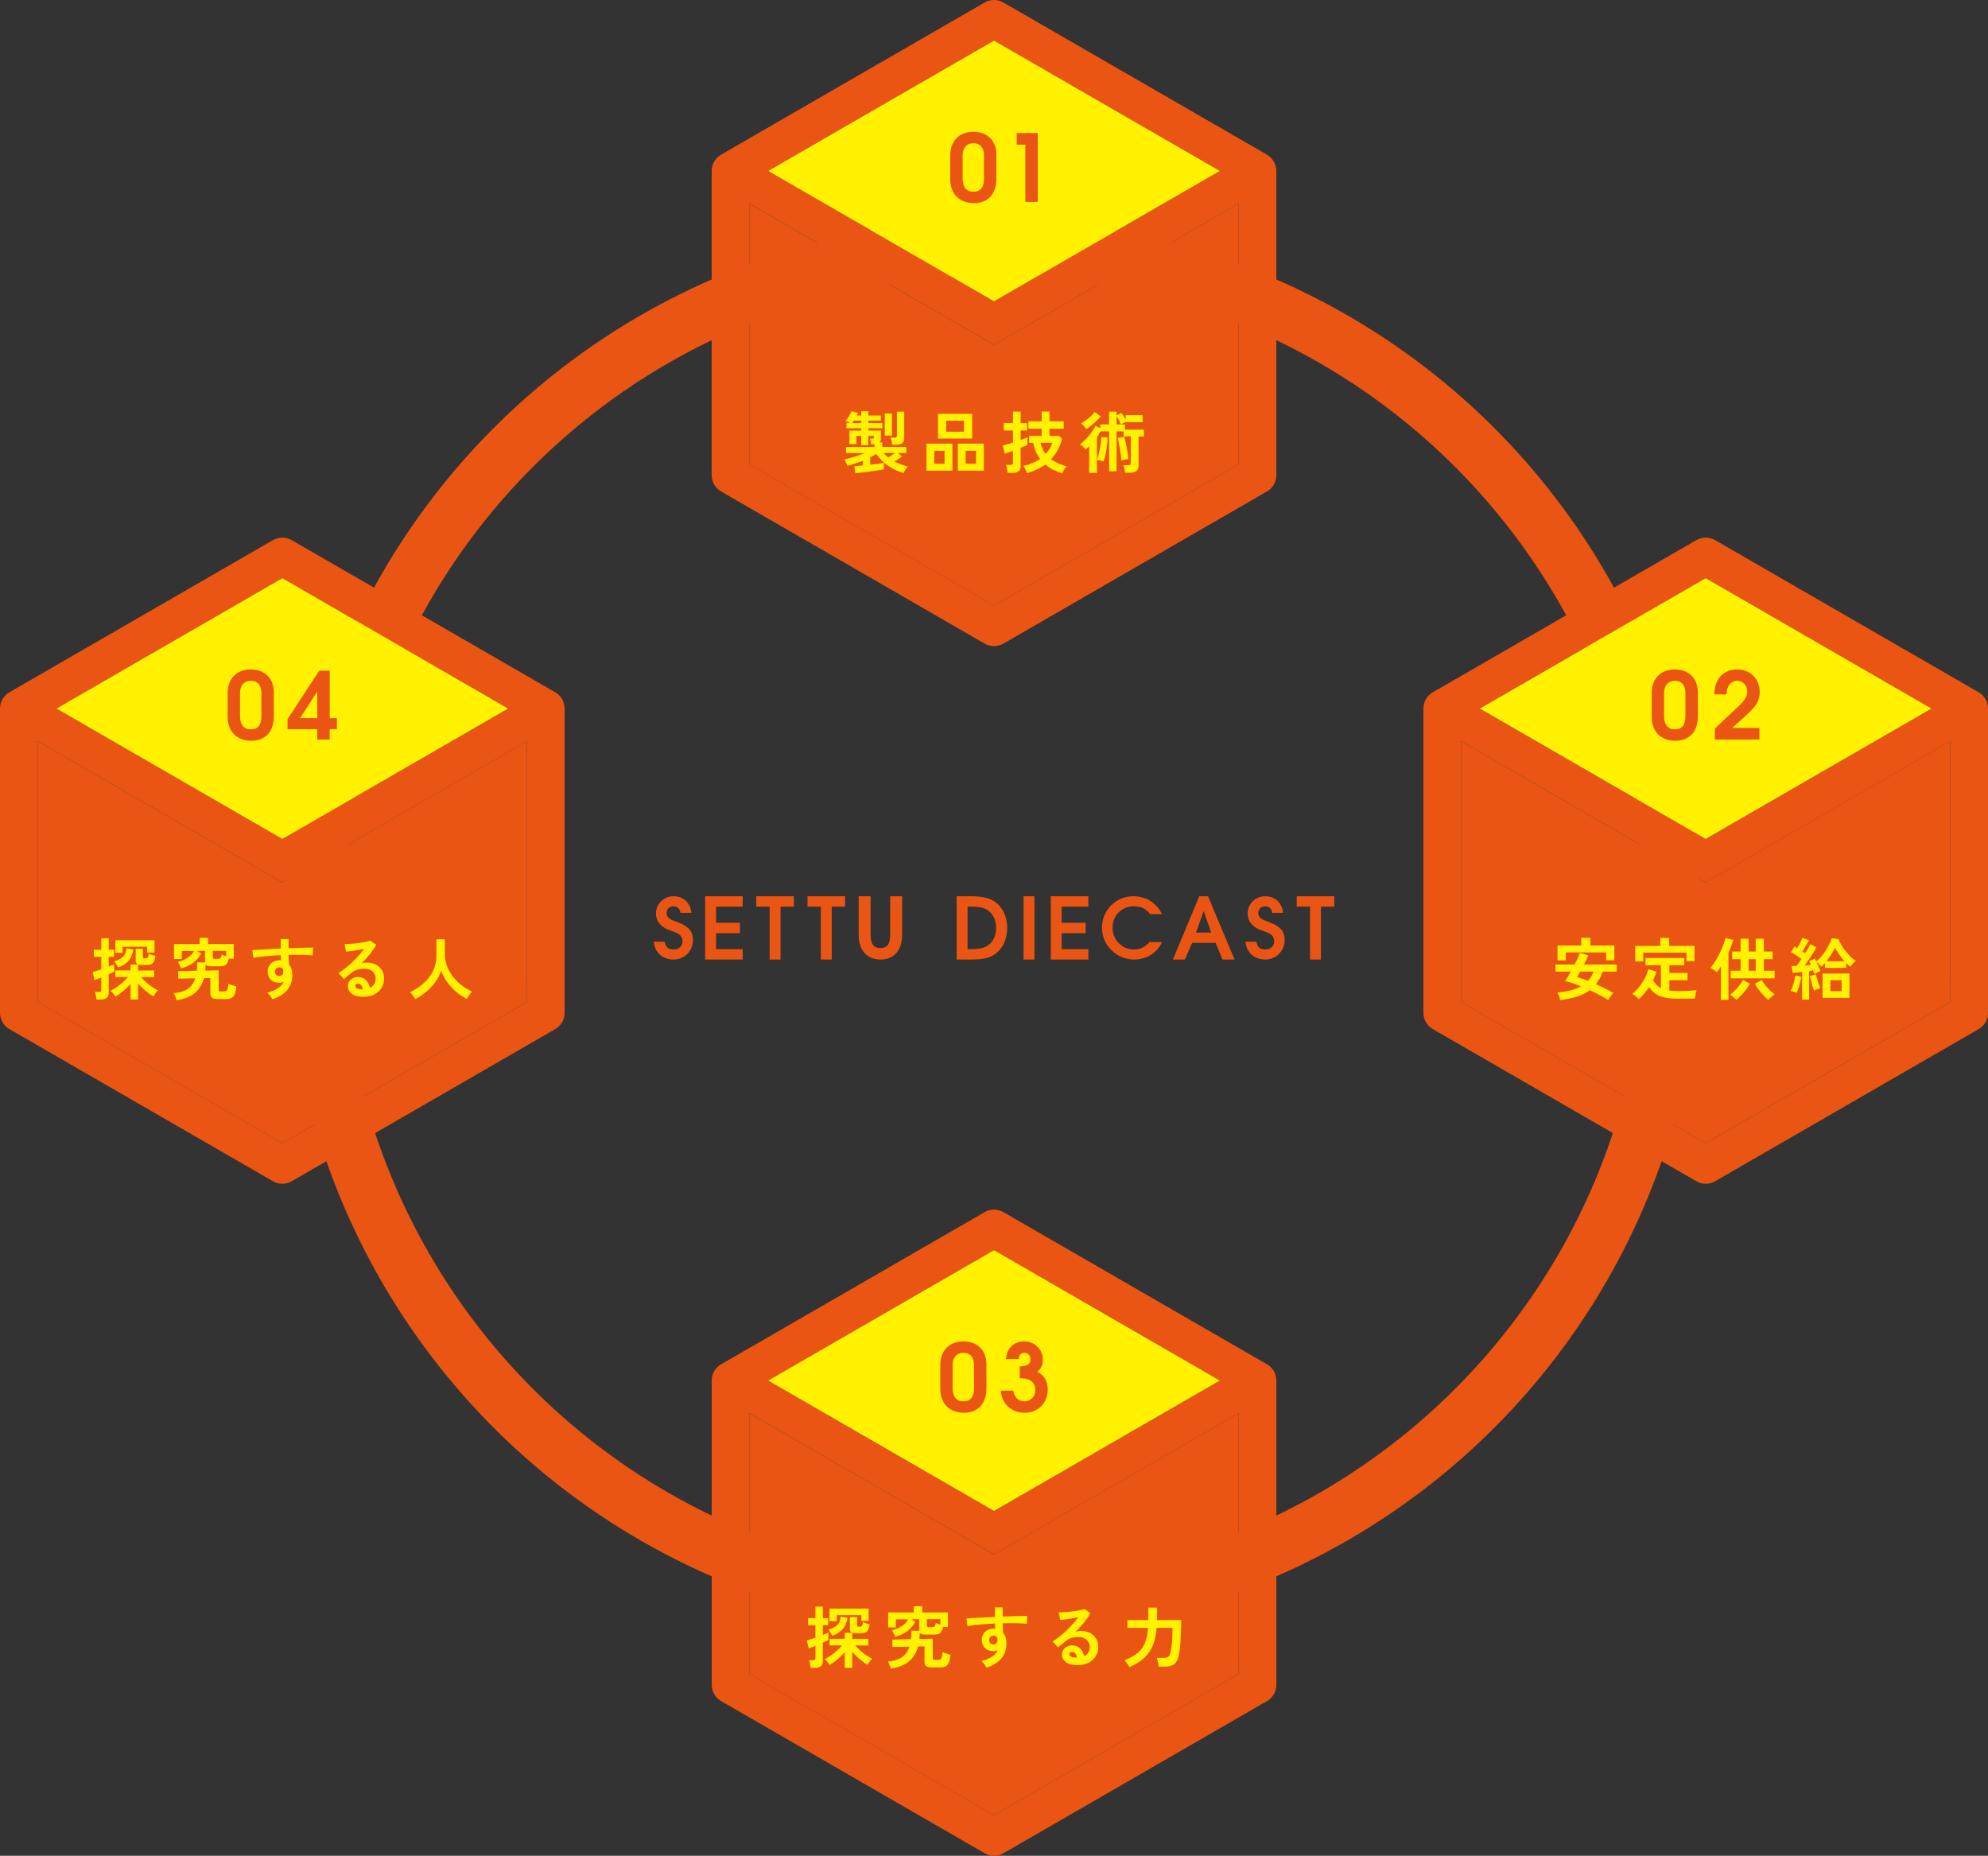 <?xml version="1.0" encoding="UTF-8"?><svg id="_レイヤー_2" xmlns="http://www.w3.org/2000/svg" viewBox="0 0 648.17 605.06"><rect x="0" y="0" width="648.17" height="605.06" fill="#333333" stroke="none"/><defs><style>.cls-1,.cls-2{isolation:isolate;}.cls-3{fill:#ea5514;}.cls-4{fill:none;stroke:#ea5514;stroke-miterlimit:10;stroke-width:18px;}.cls-2,.cls-5{fill:#fff100;}</style></defs><g id="_ヘッダー"><g><circle class="cls-4" cx="324.09" cy="302.53" r="221.58"/><polygon class="cls-3" points="635.9 319.6 635.9 326.68 629.77 330.22 629.77 330.22 556.12 372.74 482.48 330.22 482.48 330.22 476.35 326.68 476.35 319.6 476.35 241.64 543.86 280.62 556.12 287.7 568.39 280.62 635.9 241.64 635.9 319.6"/><polygon class="cls-3" points="403.87 538.7 403.87 545.79 397.73 549.33 397.73 549.33 324.09 591.84 250.44 549.33 250.44 549.33 244.31 545.79 244.31 538.7 244.31 460.75 311.82 499.72 324.09 506.81 336.36 499.72 403.87 460.75 403.87 538.7"/><g><path class="cls-3" d="m181.03,225.71l-85.91-49.6c-.47-.27-.98-.48-1.49-.62-1.03-.27-2.12-.27-3.15,0-.52.14-1.02.34-1.49.62L3.07,225.71c-1.9,1.1-3.07,3.12-3.07,5.31v99.2c0,2.19,1.17,4.22,3.07,5.31l4.68,2.7,6.34,3.66,74.9,43.24c.47.27.98.48,1.49.62.52.14,1.05.21,1.57.21s1.06-.07,1.57-.21c.52-.14,1.02-.34,1.49-.62l74.9-43.24,6.34-3.66,4.68-2.7c1.9-1.1,3.07-3.12,3.07-5.31v-99.2c0-2.19-1.17-4.22-3.07-5.31Zm-88.98-37.21l73.64,42.52-73.64,42.52-73.64-42.52,73.64-42.52Zm79.78,131.1v7.08l-6.13,3.54h0s-73.64,42.52-73.64,42.52l-73.64-42.52h0s-6.13-3.54-6.13-3.54v-85.04l67.51,38.98,12.27,7.08,12.27-7.08,67.51-38.98v77.95Z"/><polygon class="cls-2" points="92.05 188.5 165.69 231.02 92.05 273.54 18.4 231.02 92.05 188.5"/></g><polygon class="cls-3" points="171.83 319.6 171.83 326.68 165.69 330.22 165.69 330.22 92.05 372.74 18.4 330.22 18.4 330.22 12.27 326.68 12.27 319.6 12.27 241.64 79.78 280.62 92.05 287.7 104.32 280.62 171.83 241.64 171.83 319.6"/><polygon class="cls-3" points="403.87 144.32 403.87 151.4 397.73 154.94 397.73 154.94 324.09 197.46 250.44 154.94 250.44 154.94 244.31 151.4 244.31 144.32 244.31 66.36 311.82 105.34 324.09 112.42 336.36 105.34 403.87 66.36 403.87 144.32"/><g class="cls-1"><path class="cls-5" d="m278.91,154.3l-.37-2.33c.29-.01.68-.04,1.17-.08s1.01-.08,1.58-.12v-1.54c-.82.32-1.66.63-2.51.91-.85.29-1.7.54-2.55.76-.06-.31-.19-.69-.4-1.13-.21-.45-.4-.79-.59-1.02.97-.16,2.05-.43,3.25-.8,1.2-.37,2.33-.79,3.4-1.24h-6.05v-1.98h9.28v-.9h-1.1c-.03-.25-.08-.56-.17-.95-.08-.38-.17-.67-.25-.88h.86c.25,0,.4-.08.44-.24.03-.03.05-.12.05-.29,0-.16.01-.28.01-.35h-1.85v3.04h-2.31v-3.04h-1.56v2.66h-2.29v-4.38h3.85v-.77h-4.82v-1.67h1.21c-.26-.16-.54-.31-.81-.44-.28-.13-.51-.23-.7-.29.23-.25.48-.57.75-.96.26-.39.5-.78.71-1.18.21-.4.37-.74.47-1.03l2.2.57c-.06.13-.12.27-.19.41-.07.14-.14.28-.21.43h1.39v-1.41h2.31v1.41h4.09v1.67h-4.09v.81h4.6v1.67h-4.6v.77h4.11v2.64c0,.51-.15.92-.46,1.23h.9v1.45h7.83v1.98h-2.68l1.25,1.17c-.32.25-.7.52-1.14.8-.44.29-.87.55-1.3.8.65.34,1.33.65,2.07.92.73.28,1.5.51,2.31.7-.26.23-.53.57-.8,1-.27.43-.47.82-.58,1.16-1.23-.35-2.41-.83-3.53-1.44s-2.14-1.32-3.06-2.15c-.92-.82-1.69-1.72-2.32-2.68-.62.4-1.28.77-1.98,1.12v2.42c.91-.1,1.77-.21,2.57-.31.81-.1,1.44-.21,1.89-.31v2.13c-.57.12-1.26.24-2.07.36-.81.12-1.65.25-2.54.36-.89.12-1.74.22-2.55.32-.81.1-1.52.17-2.12.21Zm-1.1-16.35h2.99v-.81h-2.4c-.1.15-.2.29-.3.43-.1.14-.2.27-.3.39Zm11.81,11.22c.31-.19.66-.42,1.06-.69.4-.27.76-.53,1.1-.78h-3.72c.23.26.48.52.75.76.26.24.54.48.81.72Zm-1.14-7.13v-7.22h2.35v7.22h-2.35Zm2.42,2.95c-.01-.34-.08-.73-.19-1.19-.11-.45-.22-.82-.34-1.1h1.25c.29,0,.5-.04.63-.13.12-.09.19-.27.19-.55v-7.81h2.38v8.65c0,.75-.22,1.29-.65,1.63-.43.34-1.08.51-1.95.51h-1.32Z"/><path class="cls-5" d="m302.08,153.46v-8.82h8.45v8.82h-8.45Zm2.55-2.27h3.34v-4.2h-3.34v4.2Zm1.19-8.21v-8.05h11.15v8.05h-11.15Zm2.66-2.22h5.81v-3.59h-5.81v3.59Zm3.81,12.69v-8.82h8.47v8.82h-8.47Zm2.55-2.27h3.39v-4.2h-3.39v4.2Z"/><path class="cls-5" d="m328.52,154.17c-.01-.22-.05-.5-.11-.84-.06-.34-.12-.67-.19-1-.07-.33-.14-.58-.23-.76h1.45c.29,0,.5-.05.63-.14.12-.1.19-.28.19-.56v-3.92c-.62.23-1.17.44-1.66.62-.49.18-.84.29-1.04.35l-.59-2.68c.35-.07.82-.2,1.41-.37s1.22-.37,1.89-.57v-3.94h-2.99v-2.42h2.99v-3.74h2.51v3.74h2.09v2.42h-2.09v3.08c.51-.18.97-.34,1.36-.5.4-.15.68-.27.86-.36v2.44c-.16.09-.44.22-.85.39-.4.17-.86.36-1.38.56v6.03c0,.76-.22,1.32-.65,1.66-.43.34-1.09.52-1.97.52h-1.63Zm17.78.18c-1.01-.32-1.98-.72-2.92-1.2-.93-.48-1.79-1.04-2.56-1.71-.84.62-1.75,1.16-2.74,1.63-.99.47-2.07.87-3.24,1.19-.12-.35-.29-.75-.51-1.19-.22-.44-.45-.83-.7-1.17,2.13-.44,3.95-1.2,5.48-2.29-.54-.7-1-1.49-1.38-2.35-.37-.87-.66-1.83-.85-2.88h-1.32v-2.27h4.07v-2.33h-4.31v-2.42h4.31v-3.19h2.55v3.19h4.64v2.42h-4.64v2.33h3.17l.95.97c-.37,1.32-.85,2.53-1.45,3.64-.6,1.11-1.32,2.11-2.16,3,1.29.95,3,1.74,5.13,2.35-.37.32-.68.71-.95,1.18-.26.46-.45.82-.57,1.09Zm-5.37-6.34c.97-1.04,1.69-2.25,2.18-3.63h-3.85c.32,1.41.88,2.62,1.67,3.63Z"/><path class="cls-5" d="m355.12,154.17v-8.67c-.19.19-.38.37-.57.54-.19.17-.38.33-.57.49-.21-.25-.5-.55-.87-.9s-.71-.6-1.02-.75c.47-.32.95-.73,1.45-1.21.5-.48.98-1.01,1.45-1.57.47-.56.89-1.13,1.27-1.69.37-.56.66-1.09.87-1.57l1.63.75v-1.21h2.86v-4.16h2.42v1.21l1.65-.75c.21.23.43.57.68,1,.25.43.47.84.66,1.22v-1.56h5.5v2.31h-5.5v-.04c-.23.09-.5.2-.8.34s-.55.27-.76.39c-.09-.22-.22-.5-.38-.83-.17-.33-.35-.67-.53-1.01-.18-.34-.36-.63-.52-.87v2.75h2.75v1.69h6.16v2.24h-1.74v9.59c0,1.48-.9,2.22-2.71,2.22h-1.67c-.03-.34-.1-.76-.21-1.26-.11-.51-.22-.9-.34-1.18h1.58c.29,0,.51-.05.64-.14.13-.1.2-.28.2-.56v-8.67h-2.35v-1.67h-2.31v13h-2.42v-13h-2.77c-.19.32-.38.64-.58.96-.2.32-.41.63-.63.94v7.28c.15-.34.3-.79.46-1.35.16-.56.31-1.19.44-1.88.13-.69.25-1.39.34-2.1.09-.71.15-1.38.17-2.01l2.07.15c-.03.87-.11,1.8-.23,2.79-.12,1-.28,1.95-.46,2.85-.18.9-.39,1.65-.61,2.23-.31-.13-.67-.25-1.09-.36-.42-.11-.78-.18-1.09-.21v4.25h-2.51Zm-.99-14.23c-.19-.34-.45-.69-.78-1.06-.33-.37-.64-.65-.93-.84.57-.31,1.15-.67,1.74-1.1.59-.43,1.12-.87,1.61-1.33.48-.46.87-.89,1.14-1.29l1.98,1.45c-.38.45-.84.94-1.38,1.46-.54.52-1.1,1.02-1.68,1.49-.59.47-1.15.87-1.69,1.21Zm11.46,10.19c-.01-.43-.07-.98-.15-1.65-.09-.67-.19-1.38-.31-2.11-.12-.73-.24-1.42-.36-2.07-.12-.65-.25-1.15-.36-1.52l2.11-.35c.15.43.29.95.44,1.57.15.62.28,1.28.41,1.98.12.7.24,1.37.33,2.01.1.65.17,1.2.21,1.67-.19.01-.44.05-.74.11-.3.06-.59.12-.88.18-.29.06-.52.12-.69.18Z"/></g><g><path class="cls-3" d="m413.07,50.42L327.15.82c-.47-.27-.98-.48-1.49-.62-1.03-.27-2.12-.27-3.15,0-.52.14-1.02.34-1.49.62l-85.91,49.6c-1.9,1.1-3.07,3.12-3.07,5.31v99.2c0,2.19,1.17,4.22,3.07,5.31l4.68,2.7,6.34,3.66,74.9,43.24c.47.27.98.48,1.49.62.52.14,1.05.21,1.57.21s1.06-.07,1.57-.21c.52-.14,1.02-.34,1.49-.62l74.9-43.24,6.34-3.66,4.68-2.7c1.9-1.1,3.07-3.12,3.07-5.31V55.74c0-2.19-1.17-4.22-3.07-5.31Zm-88.98-37.21l73.64,42.52-73.64,42.52-73.64-42.52,73.64-42.52Zm79.78,131.1v7.08l-6.13,3.54h0s-73.64,42.52-73.64,42.52l-73.64-42.52h0s-6.13-3.54-6.13-3.54v-85.04l67.51,38.98,12.27,7.08,12.27-7.08,67.51-38.98v77.95Z"/><polygon class="cls-2" points="324.09 13.22 397.73 55.74 324.09 98.25 250.44 55.74 324.09 13.22"/></g><g><path class="cls-3" d="m317.54,66.24c-4.62,0-7.72-2.86-7.72-7.91v-7.63c0-4.74,2.92-7.72,7.54-7.72s7.51,2.95,7.51,7.51v7.85c0,5.05-2.92,7.91-7.33,7.91Zm3.28-15.54c0-2.58-1.25-4.01-3.44-4.01s-3.53,1.52-3.53,4.01v7.51c0,2.8,1.25,4.32,3.56,4.32,2.16,0,3.41-1.34,3.41-4.23v-7.6Z"/><path class="cls-3" d="m334.31,65.84v-18.67h-2.83v-3.8h6.87v22.47h-4.04Z"/></g><g class="cls-1"><path class="cls-5" d="m264.3,543.8c-.01-.23-.05-.51-.11-.83-.06-.32-.12-.63-.19-.93-.07-.31-.14-.56-.23-.75h1.28c.29,0,.5-.04.63-.13.12-.09.19-.27.19-.55v-4c-.48.19-.92.36-1.31.52-.39.15-.69.26-.89.32l-.62-2.62c.34-.07.75-.19,1.25-.35.5-.16,1.02-.34,1.56-.53v-4.07h-2.42v-2.31h2.42v-3.74h2.42v3.74h1.76v2.31h-1.76v3.19c.82-.32,1.42-.57,1.8-.75v2.4c-.19.1-.44.23-.76.38-.32.15-.66.31-1.04.47v6.05c0,.76-.22,1.32-.67,1.66-.45.34-1.11.52-1.99.52h-1.32Zm11.11-.02v-5.06c-.72.82-1.51,1.59-2.37,2.31-.86.72-1.72,1.32-2.58,1.8-.15-.25-.37-.56-.68-.95-.31-.38-.62-.69-.92-.92.66-.32,1.33-.73,2.02-1.21s1.35-1.01,1.99-1.57c.64-.56,1.19-1.13,1.66-1.71h-4.07v-2.16h4.95v-1.94h2.46c-.53-.16-.79-.58-.79-1.25v-3.89h2.35v2.66c0,.19.03.32.09.37.06.06.2.09.42.09h.46c.31,0,.52-.09.64-.26.12-.18.21-.59.29-1.23.23.12.58.25,1.03.39.45.14.84.25,1.17.34-.12.81-.29,1.42-.52,1.84s-.53.7-.9.86c-.37.15-.87.23-1.49.23h-1.47c-.54,0-.97-.04-1.28-.13v1.94h5.26v2.16h-4.27c.72.85,1.57,1.66,2.55,2.43s1.97,1.4,2.97,1.88c-.28.26-.56.59-.86.98-.29.39-.52.72-.68.98-.87-.48-1.73-1.1-2.61-1.85-.87-.75-1.66-1.53-2.37-2.35v5.24h-2.46Zm-4.07-10.45c-.15-.29-.34-.64-.58-1.04-.24-.4-.47-.71-.67-.94.87-.28,1.58-.59,2.13-.93s.99-.78,1.29-1.31c.3-.53.48-1.2.54-2l2.29.33c-.25,1.56-.77,2.79-1.57,3.72s-1.94,1.65-3.42,2.18Zm-.9-4.77v-4.09h12.78v4h-2.4v-1.87h-7.99v1.96h-2.4Z"/><path class="cls-5" d="m290.44,544.02c-.04-.18-.12-.41-.24-.7-.12-.29-.24-.59-.36-.88-.12-.29-.25-.53-.36-.7,2.01-.21,3.56-.7,4.66-1.48,1.1-.78,1.88-1.91,2.35-3.38l-5.54.11v-2.42l6.05-.15c.06-.43.1-.87.12-1.33.02-.46.04-.94.05-1.44l2.53.09s0-.08-.01-.12c0-.04-.01-.08-.01-.12v-3.54h-2.6l1.34.77c-.63,1.29-1.53,2.34-2.69,3.16s-2.45,1.41-3.86,1.79c-.1-.31-.26-.69-.47-1.13-.21-.45-.42-.8-.63-1.04.67-.12,1.35-.33,2.03-.65.68-.32,1.32-.72,1.9-1.21.59-.49,1.06-1.05,1.41-1.68h-4v2.62h-2.53v-4.88h8.36v-2.02h2.77v2.02h8.36v4.77h-1.61c-.18.67-.38,1.19-.6,1.55s-.53.6-.9.73c-.37.12-.87.19-1.48.19h-2.66c-.54,0-.96-.05-1.27-.14-.3-.1-.52-.25-.67-.45,0,.7-.04,1.38-.13,2.02l4.38-.11v6.29c0,.22.05.38.17.47.11.1.33.14.65.14h.84c.34,0,.6-.05.8-.17.2-.11.35-.35.46-.71.11-.37.2-.92.28-1.65.19.1.44.21.76.33s.64.23.98.33c.34.1.62.18.86.24-.15,1.13-.35,1.99-.61,2.58-.26.59-.61,1-1.06,1.21s-1.04.32-1.77.32h-2.6c-.89,0-1.53-.14-1.9-.42-.37-.28-.56-.74-.56-1.39v-5.06l-2.11.04c-.54,2.04-1.52,3.65-2.94,4.84-1.42,1.19-3.39,1.98-5.93,2.38Zm12.5-13.49h.92c.28,0,.49-.03.64-.08s.26-.18.35-.39c.09-.21.18-.53.29-.97.18.1.4.21.66.31.26.1.53.2.79.29v-1.76h-4.38v2.05c0,.21.05.35.15.43s.29.12.57.12Z"/><path class="cls-5" d="m321.68,543.71c-.18-.29-.41-.65-.7-1.06-.29-.41-.63-.76-1.01-1.06,1.55-.44,2.75-.95,3.59-1.53.84-.58,1.42-1.27,1.74-2.06-.47.23-.94.35-1.41.35-1.11,0-2.01-.31-2.69-.95-.68-.63-1.04-1.48-1.09-2.55-.03-.73.12-1.39.44-1.97.32-.58.78-1.04,1.36-1.38.59-.34,1.25-.51,2-.51.12,0,.22,0,.31.01.09,0,.18.02.29.03-.03-.26-.06-.54-.09-.81s-.04-.57-.04-.88c-1.19.04-2.35.11-3.48.2-1.13.09-2.16.19-3.1.3s-1.72.24-2.33.39l-.37-2.55c.53-.04,1.27-.09,2.22-.14.95-.05,2.04-.11,3.27-.17,1.22-.06,2.49-.12,3.79-.18v-3.1h2.55v2.99c1.14-.04,2.24-.08,3.28-.12,1.04-.04,1.97-.07,2.79-.09.82-.02,1.47-.03,1.94-.01l-.18,2.57c-.85-.1-1.98-.17-3.38-.19s-2.89-.02-4.46.01c0,.53.02,1.06.06,1.61.04.54.07,1.06.1,1.56.72.85,1.08,1.98,1.08,3.39,0,1.95-.56,3.59-1.69,4.92-1.13,1.33-2.72,2.31-4.77,2.96Zm2.22-7.55c.41-.03.73-.17.97-.42s.35-.57.35-.97c0-.13-.01-.27-.03-.43-.02-.15-.05-.32-.08-.5-.31-.35-.7-.53-1.17-.53-.41,0-.76.13-1.03.4-.28.26-.41.6-.4,1.01,0,.43.13.77.38,1.04.26.27.59.4,1,.39Z"/><path class="cls-5" d="m351.4,542.9c-1.76,0-3.06-.33-3.89-1-.84-.67-1.25-1.49-1.25-2.45,0-.63.15-1.17.46-1.61.31-.44.71-.78,1.21-1.02.5-.24,1.03-.36,1.61-.36,1.09,0,1.96.34,2.63,1.01.67.67,1.1,1.51,1.29,2.51.54-.25.99-.63,1.33-1.14.34-.51.52-1.13.52-1.85,0-.62-.15-1.17-.44-1.65-.29-.48-.71-.87-1.24-1.16s-1.15-.43-1.86-.43c-.98,0-1.84.12-2.56.35-.73.23-1.38.61-1.97,1.12-.26.23-.61.54-1.04.9s-.84.7-1.22.99l-1.8-1.94c.66-.38,1.36-.87,2.11-1.45.75-.59,1.5-1.24,2.27-1.96.76-.72,1.49-1.46,2.18-2.23.69-.77,1.3-1.53,1.85-2.28-.63.15-1.32.29-2.06.42-.74.13-1.45.24-2.13.33-.68.09-1.26.15-1.73.18l-.48-2.51c.4.03.89.03,1.49-.01.59-.04,1.24-.09,1.92-.15s1.36-.15,2.01-.25c.65-.1,1.24-.21,1.76-.32.52-.11.91-.22,1.15-.34l1.98,1.32c-.5.98-1.18,2.01-2.06,3.09-.87,1.08-1.81,2.12-2.81,3.11.25-.12.53-.21.84-.27.31-.07.61-.1.9-.1,1.16,0,2.16.22,3.01.66s1.51,1.05,1.99,1.84c.48.78.71,1.7.71,2.74,0,1.1-.27,2.1-.83,2.99-.55.9-1.32,1.61-2.32,2.13-1,.53-2.17.79-3.52.79Zm-.29-2.42c-.07-.56-.25-1-.52-1.34-.27-.34-.63-.51-1.07-.51-.23,0-.43.06-.59.18-.16.12-.24.29-.24.53,0,.31.17.56.5.77s.88.32,1.66.35c.04.01.09.02.13.02h.13Z"/><path class="cls-5" d="m368.25,543.56c-.18-.38-.43-.79-.76-1.23s-.62-.78-.87-1.01c1.29-.51,2.39-1.07,3.31-1.67.92-.6,1.68-1.3,2.29-2.1s1.08-1.75,1.42-2.86c.34-1.11.56-2.42.66-3.93h-6.71v-2.55h6.82v-4.05h2.82v3.7c0,.06,0,.12-.01.18,0,.06-.01.12-.01.18h7.92c0,1.58-.03,3.08-.1,4.49-.07,1.41-.15,2.65-.24,3.74-.1,1.09-.2,1.94-.32,2.57-.19,1.14-.47,2.03-.85,2.66s-.89,1.07-1.54,1.33c-.65.26-1.49.38-2.52.38h-1.76c-.03-.28-.08-.6-.14-.96-.07-.36-.14-.71-.23-1.06-.09-.34-.18-.63-.29-.85h2.38c.65,0,1.13-.13,1.44-.39.32-.26.55-.78.69-1.57.07-.35.15-.73.22-1.14.07-.41.14-.91.21-1.48.07-.58.12-1.29.15-2.13.04-.84.06-1.86.06-3.05h-5.17c-.16,2.1-.55,3.94-1.16,5.52s-1.53,2.97-2.77,4.15-2.89,2.23-4.94,3.13Z"/></g><g><path class="cls-3" d="m413.07,444.81l-85.91-49.6c-.47-.27-.98-.48-1.49-.62-1.03-.27-2.12-.27-3.15,0-.52.14-1.02.34-1.49.62l-85.91,49.6c-1.9,1.1-3.07,3.12-3.07,5.31v99.2c0,2.19,1.17,4.22,3.07,5.31l4.68,2.7,6.34,3.66,74.9,43.24c.47.27.98.48,1.49.62.52.14,1.05.21,1.57.21s1.06-.07,1.57-.21c.52-.14,1.02-.34,1.49-.62l74.9-43.24,6.34-3.66,4.68-2.7c1.9-1.1,3.07-3.12,3.07-5.31v-99.2c0-2.19-1.17-4.22-3.07-5.31Zm-88.98-37.21l73.64,42.52-73.64,42.52-73.64-42.52,73.64-42.52Zm79.78,131.1v7.08l-6.13,3.54h0s-73.64,42.52-73.64,42.52l-73.64-42.52h0s-6.13-3.54-6.13-3.54v-85.04l67.51,38.98,12.27,7.08,12.27-7.08,67.51-38.98v77.95Z"/><polygon class="cls-2" points="324.09 407.6 397.73 450.12 324.09 492.64 250.44 450.12 324.09 407.6"/></g><g><path class="cls-3" d="m314.29,460.62c-4.62,0-7.72-2.86-7.72-7.91v-7.63c0-4.74,2.92-7.72,7.54-7.72s7.51,2.95,7.51,7.51v7.85c0,5.05-2.92,7.91-7.33,7.91Zm3.28-15.54c0-2.58-1.25-4.01-3.44-4.01s-3.53,1.52-3.53,4.01v7.51c0,2.8,1.25,4.32,3.56,4.32,2.16,0,3.41-1.34,3.41-4.23v-7.6Z"/><path class="cls-3" d="m334.06,460.62c-4.32,0-7.51-2.98-7.75-7.21h4.08c.27,2.13,1.7,3.5,3.65,3.5s3.53-1.58,3.53-3.74c0-2.28-1.73-3.77-4.41-3.77h-.67v-3.89c2.55-.06,3.47-.76,3.47-2.31,0-1.25-.82-2.13-1.98-2.13-1.1,0-1.7.64-1.89,2.04h-4.11c.3-3.8,2.83-5.75,5.96-5.75,3.47,0,6.05,2.58,6.05,6.05,0,1.73-.58,2.92-1.88,3.86,2.31,1.03,3.5,2.98,3.5,5.81,0,4.35-3.19,7.54-7.54,7.54Z"/></g><g class="cls-1"><path class="cls-5" d="m31.46,325.89c-.01-.23-.05-.51-.11-.83-.06-.32-.12-.63-.19-.93-.07-.31-.14-.56-.23-.75h1.28c.29,0,.5-.04.63-.13.12-.09.19-.27.19-.55v-4c-.48.19-.92.36-1.31.52-.39.15-.69.26-.89.32l-.62-2.62c.34-.07.75-.19,1.25-.35.5-.16,1.02-.34,1.56-.53v-4.07h-2.42v-2.31h2.42v-3.74h2.42v3.74h1.76v2.31h-1.76v3.19c.82-.32,1.42-.57,1.8-.75v2.4c-.19.1-.44.23-.76.38-.32.15-.66.31-1.04.47v6.05c0,.76-.22,1.32-.67,1.66-.45.34-1.11.52-1.99.52h-1.32Zm11.11-.02v-5.06c-.72.82-1.51,1.59-2.37,2.31-.86.72-1.72,1.32-2.58,1.8-.15-.25-.37-.56-.68-.95-.31-.38-.62-.69-.92-.92.66-.32,1.33-.73,2.02-1.21s1.35-1.01,1.99-1.57c.64-.56,1.19-1.13,1.66-1.71h-4.07v-2.16h4.95v-1.94h2.46c-.53-.16-.79-.58-.79-1.25v-3.89h2.35v2.66c0,.19.03.32.09.37.06.06.2.09.42.09h.46c.31,0,.52-.09.64-.26.12-.18.21-.59.29-1.23.23.12.58.25,1.03.39.45.14.84.25,1.17.34-.12.81-.29,1.42-.52,1.84s-.53.7-.9.86c-.37.15-.87.23-1.49.23h-1.47c-.54,0-.97-.04-1.28-.13v1.94h5.26v2.16h-4.27c.72.85,1.57,1.66,2.55,2.43s1.97,1.4,2.97,1.88c-.28.26-.56.59-.86.98-.29.39-.52.72-.68.98-.87-.48-1.73-1.1-2.61-1.85-.87-.75-1.66-1.53-2.37-2.35v5.24h-2.46Zm-4.07-10.45c-.15-.29-.34-.64-.58-1.04-.24-.4-.47-.71-.67-.94.87-.28,1.58-.59,2.13-.93s.99-.78,1.29-1.31c.3-.53.48-1.2.54-2l2.29.33c-.25,1.56-.77,2.79-1.57,3.72s-1.94,1.65-3.42,2.18Zm-.9-4.77v-4.09h12.78v4h-2.4v-1.87h-7.99v1.96h-2.4Z"/><path class="cls-5" d="m57.6,326.11c-.04-.18-.12-.41-.24-.7-.12-.29-.24-.59-.36-.88-.12-.29-.25-.53-.36-.7,2.01-.21,3.56-.7,4.66-1.48,1.1-.78,1.88-1.91,2.35-3.38l-5.54.11v-2.42l6.05-.15c.06-.43.1-.87.12-1.33.02-.46.04-.94.05-1.44l2.53.09s0-.08-.01-.12c0-.04-.01-.08-.01-.12v-3.54h-2.6l1.34.77c-.63,1.29-1.53,2.34-2.69,3.16s-2.45,1.41-3.86,1.79c-.1-.31-.26-.69-.47-1.13-.21-.45-.42-.8-.63-1.04.67-.12,1.35-.33,2.03-.65.68-.32,1.32-.72,1.9-1.21.59-.49,1.06-1.05,1.41-1.68h-4v2.62h-2.53v-4.88h8.36v-2.02h2.77v2.02h8.36v4.77h-1.61c-.18.67-.38,1.19-.6,1.55s-.53.6-.9.73c-.37.12-.87.19-1.48.19h-2.66c-.54,0-.96-.05-1.27-.14-.3-.1-.52-.25-.67-.45,0,.7-.04,1.38-.13,2.02l4.38-.11v6.29c0,.22.05.38.17.47.11.1.33.14.65.14h.84c.34,0,.6-.05.8-.17.2-.11.35-.35.46-.71.11-.37.2-.92.28-1.65.19.1.44.21.76.33s.64.23.98.33c.34.1.62.18.86.24-.15,1.13-.35,1.99-.61,2.58-.26.59-.61,1-1.06,1.21s-1.04.32-1.77.32h-2.6c-.89,0-1.53-.14-1.9-.42-.37-.28-.56-.74-.56-1.39v-5.06l-2.11.04c-.54,2.04-1.52,3.65-2.94,4.84-1.42,1.19-3.39,1.98-5.93,2.38Zm12.5-13.49h.92c.28,0,.49-.03.64-.08s.26-.18.35-.39c.09-.21.18-.53.29-.97.18.1.4.21.66.31.26.1.53.2.79.29v-1.76h-4.38v2.05c0,.21.05.35.15.43s.29.12.57.12Z"/><path class="cls-5" d="m88.84,325.8c-.18-.29-.41-.65-.7-1.06-.29-.41-.63-.76-1.01-1.06,1.55-.44,2.75-.95,3.59-1.53.84-.58,1.42-1.27,1.74-2.06-.47.23-.94.35-1.41.35-1.11,0-2.01-.31-2.69-.95-.68-.63-1.04-1.48-1.09-2.55-.03-.73.12-1.39.44-1.97.32-.58.78-1.04,1.36-1.38.59-.34,1.25-.51,2-.51.12,0,.22,0,.31.01.09,0,.18.02.29.03-.03-.26-.06-.54-.09-.81s-.04-.57-.04-.88c-1.19.04-2.35.11-3.48.2-1.13.09-2.16.19-3.1.3s-1.72.24-2.33.39l-.37-2.55c.53-.04,1.27-.09,2.22-.14.95-.05,2.04-.11,3.27-.17,1.22-.06,2.49-.12,3.79-.18v-3.1h2.55v2.99c1.14-.04,2.24-.08,3.28-.12,1.04-.04,1.97-.07,2.79-.09.82-.02,1.47-.03,1.94-.01l-.18,2.57c-.85-.1-1.98-.17-3.38-.19s-2.89-.02-4.46.01c0,.53.02,1.06.06,1.61.04.54.07,1.06.1,1.56.72.85,1.08,1.98,1.08,3.39,0,1.95-.56,3.59-1.69,4.92-1.13,1.33-2.72,2.31-4.77,2.96Zm2.22-7.55c.41-.03.73-.17.97-.42s.35-.57.35-.97c0-.13-.01-.27-.03-.43-.02-.15-.05-.32-.08-.5-.31-.35-.7-.53-1.17-.53-.41,0-.76.13-1.03.4-.28.26-.41.6-.4,1.01,0,.43.13.77.38,1.04.26.27.59.4,1,.39Z"/><path class="cls-5" d="m118.56,324.99c-1.76,0-3.06-.33-3.89-1-.84-.67-1.25-1.49-1.25-2.45,0-.63.15-1.17.46-1.61.31-.44.71-.78,1.21-1.02.5-.24,1.03-.36,1.61-.36,1.09,0,1.96.34,2.63,1.01.67.67,1.1,1.51,1.29,2.51.54-.25.99-.63,1.33-1.14.34-.51.52-1.13.52-1.85,0-.62-.15-1.17-.44-1.65-.29-.48-.71-.87-1.24-1.16s-1.15-.43-1.86-.43c-.98,0-1.84.12-2.56.35-.73.23-1.38.61-1.97,1.12-.26.23-.61.54-1.04.9s-.84.7-1.22.99l-1.8-1.94c.66-.38,1.36-.87,2.11-1.45.75-.59,1.5-1.24,2.27-1.96.76-.72,1.49-1.46,2.18-2.23.69-.77,1.3-1.53,1.85-2.28-.63.15-1.32.29-2.06.42-.74.13-1.45.24-2.13.33-.68.09-1.26.15-1.73.18l-.48-2.51c.4.03.89.03,1.49-.01.59-.04,1.24-.09,1.92-.15s1.36-.15,2.01-.25c.65-.1,1.24-.21,1.76-.32.52-.11.91-.22,1.15-.34l1.98,1.32c-.5.98-1.18,2.01-2.06,3.09-.87,1.08-1.81,2.12-2.81,3.11.25-.12.53-.21.84-.27.31-.07.61-.1.9-.1,1.16,0,2.16.22,3.01.66s1.51,1.05,1.99,1.84c.48.78.71,1.7.71,2.74,0,1.1-.27,2.1-.83,2.99-.55.9-1.32,1.61-2.32,2.13-1,.53-2.17.79-3.52.79Zm-.29-2.42c-.07-.56-.25-1-.52-1.34-.27-.34-.63-.51-1.07-.51-.23,0-.43.06-.59.18-.16.12-.24.29-.24.53,0,.31.17.56.5.77s.88.32,1.66.35c.04.01.09.02.13.02h.13Z"/><path class="cls-5" d="m135.39,325.76c-.21-.37-.46-.76-.77-1.18s-.62-.77-.95-1.04c1.63-.79,3.09-1.76,4.4-2.92,1.3-1.15,2.33-2.48,3.09-3.99.75-1.51,1.13-3.18,1.13-4.99v-5.39h2.73v4.64c0,1.47.24,2.84.73,4.11.48,1.28,1.14,2.44,1.98,3.5.84,1.06,1.78,1.98,2.84,2.78,1.06.8,2.16,1.46,3.32,1.97-.28.31-.58.7-.91,1.19-.33.48-.59.91-.78,1.28-1.25-.65-2.42-1.44-3.52-2.38-1.1-.94-2.06-1.99-2.89-3.15-.83-1.16-1.49-2.38-1.97-3.65-.43,1.32-1.06,2.56-1.91,3.71-.85,1.15-1.83,2.19-2.95,3.12-1.12.93-2.3,1.73-3.56,2.39Z"/></g><g><path class="cls-3" d="m81.95,241.52c-4.62,0-7.72-2.86-7.72-7.91v-7.63c0-4.74,2.92-7.72,7.54-7.72s7.51,2.95,7.51,7.51v7.85c0,5.05-2.92,7.91-7.33,7.91Zm3.28-15.54c0-2.58-1.25-4.01-3.44-4.01s-3.53,1.52-3.53,4.01v7.51c0,2.8,1.25,4.32,3.56,4.32,2.16,0,3.41-1.34,3.41-4.23v-7.6Z"/><path class="cls-3" d="m107.49,237.75v3.38h-4.04v-3.38h-9.7v-3.28l10.34-15.81h3.41v15.48h2.37v3.62h-2.37Zm-4.04-12.29l-5.6,8.67h5.6v-8.67Z"/></g><g><path class="cls-3" d="m645.11,225.71l-85.91-49.6c-.47-.27-.98-.48-1.49-.62-1.03-.27-2.12-.27-3.15,0-.52.14-1.02.34-1.49.62l-85.91,49.6c-1.9,1.1-3.07,3.12-3.07,5.31v99.2c0,2.19,1.17,4.22,3.07,5.31l4.68,2.7,6.34,3.66,74.9,43.24c.47.27.98.48,1.49.62.52.14,1.05.21,1.57.21s1.06-.07,1.57-.21c.52-.14,1.02-.34,1.49-.62l74.9-43.24,6.34-3.66,4.68-2.7c1.9-1.1,3.07-3.12,3.07-5.31v-99.2c0-2.19-1.17-4.22-3.07-5.31Zm-88.98-37.21l73.64,42.52-73.64,42.52-73.64-42.52,73.64-42.52Zm79.78,131.1v7.08l-6.13,3.54h0s-73.64,42.52-73.64,42.52l-73.64-42.52h0s-6.13-3.54-6.13-3.54v-85.04l67.51,38.98,12.27,7.08,12.27-7.08,67.51-38.98v77.95Z"/><polygon class="cls-2" points="556.12 188.5 629.77 231.02 556.12 273.54 482.48 231.02 556.12 188.5"/></g><g><path class="cls-3" d="m546.24,241.52c-4.62,0-7.72-2.86-7.72-7.91v-7.63c0-4.74,2.92-7.72,7.54-7.72s7.51,2.95,7.51,7.51v7.85c0,5.05-2.92,7.91-7.33,7.91Zm3.28-15.54c0-2.58-1.25-4.01-3.44-4.01s-3.53,1.52-3.53,4.01v7.51c0,2.8,1.25,4.32,3.56,4.32,2.16,0,3.41-1.34,3.41-4.23v-7.6Z"/><path class="cls-3" d="m569.38,233.16l-4.59,4.17h8.85v3.8h-14.54v-3.56l8-7.57c1.83-1.73,2.58-3.04,2.58-4.5,0-2.01-1.4-3.53-3.25-3.53-2.1,0-3.5,1.76-3.5,4.44h-3.98c0-5.17,3.13-8.15,7.45-8.15s7.33,3.16,7.33,7.3c0,2.77-.94,4.53-4.35,7.6Z"/></g><g class="cls-1"><path class="cls-5" d="m508.67,326.07c-.06-.38-.17-.81-.34-1.29-.17-.48-.36-.88-.58-1.22,3.14-.19,5.7-.85,7.68-1.98-.94-.38-1.85-.72-2.73-1.02-.88-.3-1.69-.54-2.42-.71.25-.37.54-.81.86-1.34.32-.53.66-1.11,1.01-1.74h-4.99v-2.31h6.23c.38-.72.73-1.41,1.03-2.07.31-.66.55-1.22.73-1.69l2.73.79c-.19.43-.41.9-.65,1.41-.24.51-.5,1.03-.78,1.56h10.69v2.31h-4.58c-.57,1.61-1.3,2.98-2.18,4.11,1.01.46,2,.92,2.98,1.41s1.87.97,2.67,1.45c-.28.25-.58.6-.9,1.07-.32.46-.58.88-.77,1.26-.85-.54-1.79-1.09-2.83-1.64-1.03-.55-2.09-1.07-3.18-1.57-1.17.88-2.56,1.57-4.15,2.07-1.59.5-3.44.88-5.53,1.14Zm-.86-12.96v-4.84h7.74v-2.51h2.97v2.51h7.83v4.82h-2.68v-2.55h-13.13v2.57h-2.73Zm9.92,6.67c.81-.87,1.42-1.87,1.85-3.01h-4.36c-.21.37-.4.7-.57,1.01-.18.31-.33.56-.46.77.51.15,1.07.33,1.67.54.6.21,1.22.44,1.87.69Z"/><path class="cls-5" d="m534.32,325.78c-.15-.19-.35-.4-.61-.64-.26-.23-.52-.45-.8-.65-.28-.2-.54-.35-.77-.45.81-.6,1.57-1.35,2.28-2.23.71-.89,1.33-1.84,1.86-2.86.53-1.02.91-2.01,1.14-2.98l2.66.86c-.28.91-.65,1.83-1.1,2.75.59,1.16,1.44,2.02,2.55,2.6v-7.5h-5.04v-2.33h12.67v2.33h-4.88v2.55h5.92v2.35h-5.92v3.39c.42.06.87.1,1.34.13s.97.04,1.5.04c.65,0,1.33,0,2.06-.02.73-.01,1.44-.05,2.13-.1.7-.05,1.31-.11,1.84-.19-.06.16-.13.42-.22.77s-.17.72-.23,1.09c-.07.37-.11.67-.12.89-.56,0-1.16,0-1.82.01-.65,0-1.29.01-1.92.02-.63,0-1.2.01-1.72.01-1.7,0-3.15-.13-4.33-.38-1.19-.26-2.19-.66-3-1.22-.81-.56-1.52-1.28-2.12-2.16-.98,1.48-2.1,2.79-3.34,3.92Zm-1.17-12.32v-5.06h8.18v-2.6h2.86v2.6h8.29v4.95h-2.62v-2.77h-14.1v2.88h-2.62Z"/><path class="cls-5" d="m561.08,325.98v-10.82c-.22.32-.44.63-.66.94s-.44.59-.66.87c-.28-.25-.62-.51-1.01-.77-.4-.26-.76-.49-1.1-.68.54-.57,1.08-1.28,1.61-2.12s1.02-1.73,1.46-2.66c.45-.93.83-1.83,1.16-2.69.32-.87.55-1.61.68-2.22l2.55.62c-.19.7-.42,1.42-.69,2.13-.27.72-.56,1.43-.87,2.13v15.29h-2.46Zm5.1-.02c-.26-.25-.61-.54-1.04-.88s-.8-.58-1.09-.73c.51-.38,1.04-.84,1.58-1.39s1.05-1.12,1.53-1.73.85-1.18,1.13-1.73l2.27,1.23c-.32.59-.74,1.21-1.24,1.88-.51.67-1.04,1.3-1.6,1.89-.56.59-1.07,1.07-1.54,1.44Zm-1.91-6.97v-2.49h3.23v-3.76h-2.77v-2.49h2.77v-4.2h2.64v4.2h2.29v-4.2h2.66v4.2h2.84v2.49h-2.84v3.76h3.52v2.49h-14.34Zm5.87-2.49h2.29v-3.76h-2.29v3.76Zm6.36,9.46c-.47-.35-.98-.82-1.53-1.42-.55-.59-1.08-1.23-1.58-1.9-.51-.67-.92-1.31-1.24-1.89l2.24-1.23c.29.53.67,1.09,1.14,1.68.47.59.98,1.16,1.53,1.69.55.54,1.07.99,1.57,1.35-.21.12-.44.28-.7.48-.26.21-.52.42-.78.64-.26.22-.47.42-.65.59Z"/><path class="cls-5" d="m585.78,323.67c-.26-.12-.59-.23-.99-.34-.4-.11-.73-.19-.99-.23.22-.4.44-.89.65-1.47.21-.59.4-1.2.56-1.83.16-.63.28-1.21.35-1.74l1.94.37c-.07.53-.19,1.12-.35,1.78-.16.66-.34,1.3-.55,1.91-.21.62-.41,1.13-.62,1.54Zm1.78,2.24v-9.04c-.59.07-1.14.14-1.67.2-.53.06-1,.1-1.41.13l-.31-2.24c.21,0,.44,0,.71-.01.27,0,.55-.02.85-.03.25-.29.51-.64.79-1.03s.56-.81.84-1.23c-.5-.37-1.06-.76-1.68-1.18-.62-.42-1.21-.77-1.75-1.04l1.14-1.85c.13.07.28.15.43.24.15.09.31.18.47.29.21-.34.42-.71.64-1.13s.43-.83.62-1.23.33-.74.42-1l2.13.79c-.29.57-.63,1.2-1.02,1.87-.39.67-.75,1.28-1.09,1.8.16.1.31.21.46.31.15.1.29.2.42.29.35-.57.67-1.12.97-1.64.29-.52.51-.96.66-1.31l2.05.97c-.28.53-.63,1.14-1.06,1.83-.42.69-.88,1.39-1.35,2.1s-.94,1.38-1.4,1.99c.35-.03.69-.06,1.02-.1s.64-.06.93-.08c-.09-.22-.18-.43-.27-.63-.1-.2-.19-.38-.28-.54l1.87-.88c.07.13.15.27.24.43.09.15.17.31.24.47.54-.41,1.07-.92,1.59-1.52.52-.6,1.01-1.25,1.46-1.94.46-.69.85-1.39,1.2-2.09s.6-1.36.78-1.96l2.22.26c.21.59.52,1.23.95,1.94.42.7.91,1.4,1.46,2.08.55.68,1.11,1.29,1.67,1.84s1.09.95,1.57,1.23c-.35.23-.7.55-1.03.94-.34.39-.59.71-.75.98-.23-.18-.47-.37-.69-.57-.23-.21-.46-.43-.69-.66v1.63h-6.89v-1.63c-.21.23-.41.46-.6.67-.2.21-.39.4-.58.56-.16-.22-.39-.47-.68-.76-.29-.29-.58-.52-.86-.71.25.5.48,1.01.7,1.54s.39.99.51,1.39c-.28.1-.62.24-1.02.41-.4.17-.74.33-1.02.47-.04-.16-.1-.34-.15-.54-.06-.2-.12-.39-.2-.58-.19.03-.39.06-.6.1-.21.04-.44.07-.67.1v9.33h-2.29Zm3.87-2.9c-.09-.25-.19-.58-.32-.98s-.25-.84-.38-1.31c-.13-.47-.25-.93-.36-1.38-.11-.45-.2-.83-.27-1.13l1.96-.51c.06.26.15.6.26,1,.12.4.25.83.38,1.28.14.45.28.87.42,1.25s.26.71.36.96c-.28.07-.62.19-1.03.34-.41.15-.75.31-1.01.47Zm2.79,2.33v-7.92h8.78v7.92h-8.78Zm1.25-11.92h5.94c-.63-.69-1.22-1.43-1.77-2.21-.55-.78-.99-1.53-1.33-2.23-.26.59-.65,1.29-1.17,2.11-.51.82-1.07,1.6-1.67,2.33Zm1.32,9.75h3.65v-3.59h-3.65v3.59Z"/></g><g><path class="cls-3" d="m219.62,312.85c-3.57,0-6.1-2.27-6.48-5.8h3.59c.21,1.67,1.18,2.52,2.89,2.52s2.91-1.08,2.91-2.64c0-.9-.36-1.7-1-2.19-.62-.48-.84-.56-3.53-1.58-2.67-1-4.13-2.9-4.13-5.36,0-3.08,2.57-5.59,5.73-5.59s5.57,2.17,5.82,5.42h-3.56c-.16-1.36-.99-2.14-2.29-2.14s-2.25.91-2.25,2.22c0,.8.42,1.48,1.2,1.98.29.18.38.21,2.28.92,4.27,1.59,5.13,3.44,5.13,5.9,0,3.55-2.77,6.33-6.3,6.33Z"/><polygon class="cls-3" points="229.9 312.85 229.9 292.21 242.15 292.21 242.15 295.6 233.46 295.6 233.46 300.87 241.26 300.87 241.26 304.25 233.46 304.25 233.46 309.47 242.15 309.47 242.15 312.85 229.9 312.85"/><polygon class="cls-3" points="250.94 312.85 250.94 295.6 246.59 295.6 246.59 292.21 258.84 292.21 258.84 295.6 254.49 295.6 254.49 312.85 250.94 312.85"/><polygon class="cls-3" points="267.63 312.85 267.63 295.6 263.28 295.6 263.28 292.21 275.53 292.21 275.53 295.6 271.18 295.6 271.18 312.85 267.63 312.85"/><path class="cls-3" d="m311.91,312.85v-20.64h4.63c3.25,0,5.72.5,7.35,1.48,2.85,1.72,4.49,4.95,4.49,8.88,0,4.17-1.88,7.58-5.04,9.13-1.65.83-3.53,1.15-6.71,1.15h-4.71Zm3.55-3.38h1.02c2.41,0,4.01-.3,5.19-.96,1.93-1.05,3.12-3.32,3.12-5.94,0-2.76-1.23-5.05-3.3-6.11-1.26-.64-2.59-.87-5.1-.87h-.93v13.87Z"/><rect class="cls-3" x="333.72" y="292.21" width="3.55" height="20.64"/><polygon class="cls-3" points="342.6 312.85 342.6 292.21 354.85 292.21 354.85 295.6 346.15 295.6 346.15 300.87 353.96 300.87 353.96 304.25 346.15 304.25 346.15 309.47 354.85 309.47 354.85 312.85 342.6 312.85"/><polygon class="cls-3" points="427.13 312.85 427.13 295.6 422.78 295.6 422.78 292.21 435.03 292.21 435.03 295.6 430.68 295.6 430.68 312.85 427.13 312.85"/><path class="cls-3" d="m369.78,312.85c-5.79,0-10.5-4.66-10.5-10.39s4.6-10.25,10.25-10.25c4.1,0,7.57,2.18,9.33,5.83h-3.85c-1.4-1.79-3.02-2.55-5.4-2.55-3.92,0-6.88,3.01-6.88,6.99s3.13,7.08,6.97,7.08c1.98,0,3.46-.69,5.09-2.39h4.08c-1.61,3.5-5.07,5.67-9.09,5.67Z"/><path class="cls-3" d="m398.6,312.85l-2.24-5.42h-7.69l-2.33,5.42h-3.92l8.6-20.64h2.84l8.66,20.64h-3.92Zm-8.64-8.8h4.96l-2.48-7.03-2.48,7.03Z"/><path class="cls-3" d="m412.54,312.85c-3.57,0-6.1-2.27-6.48-5.8h3.59c.21,1.67,1.18,2.52,2.89,2.52s2.91-1.08,2.91-2.64c0-.9-.36-1.7-1-2.19-.62-.48-.84-.56-3.55-1.58-2.66-.99-4.12-2.9-4.12-5.36,0-3.08,2.57-5.59,5.73-5.59s5.57,2.17,5.82,5.42h-3.56c-.16-1.36-.99-2.14-2.29-2.14s-2.25.91-2.25,2.22c0,.8.42,1.48,1.2,1.98.29.18.38.21,2.28.92,4.27,1.59,5.13,3.44,5.13,5.9,0,3.55-2.77,6.33-6.3,6.33Z"/><path class="cls-3" d="m287.04,312.85c-4.12,0-7.08-2.73-7.08-8.07v-12.57h3.89v12.57c0,3.27,1.22,4.32,3.21,4.32s3.18-1.02,3.18-4.32v-12.57h3.89v12.57c0,5.37-2.96,8.07-7.1,8.07Z"/></g></g></g></svg>